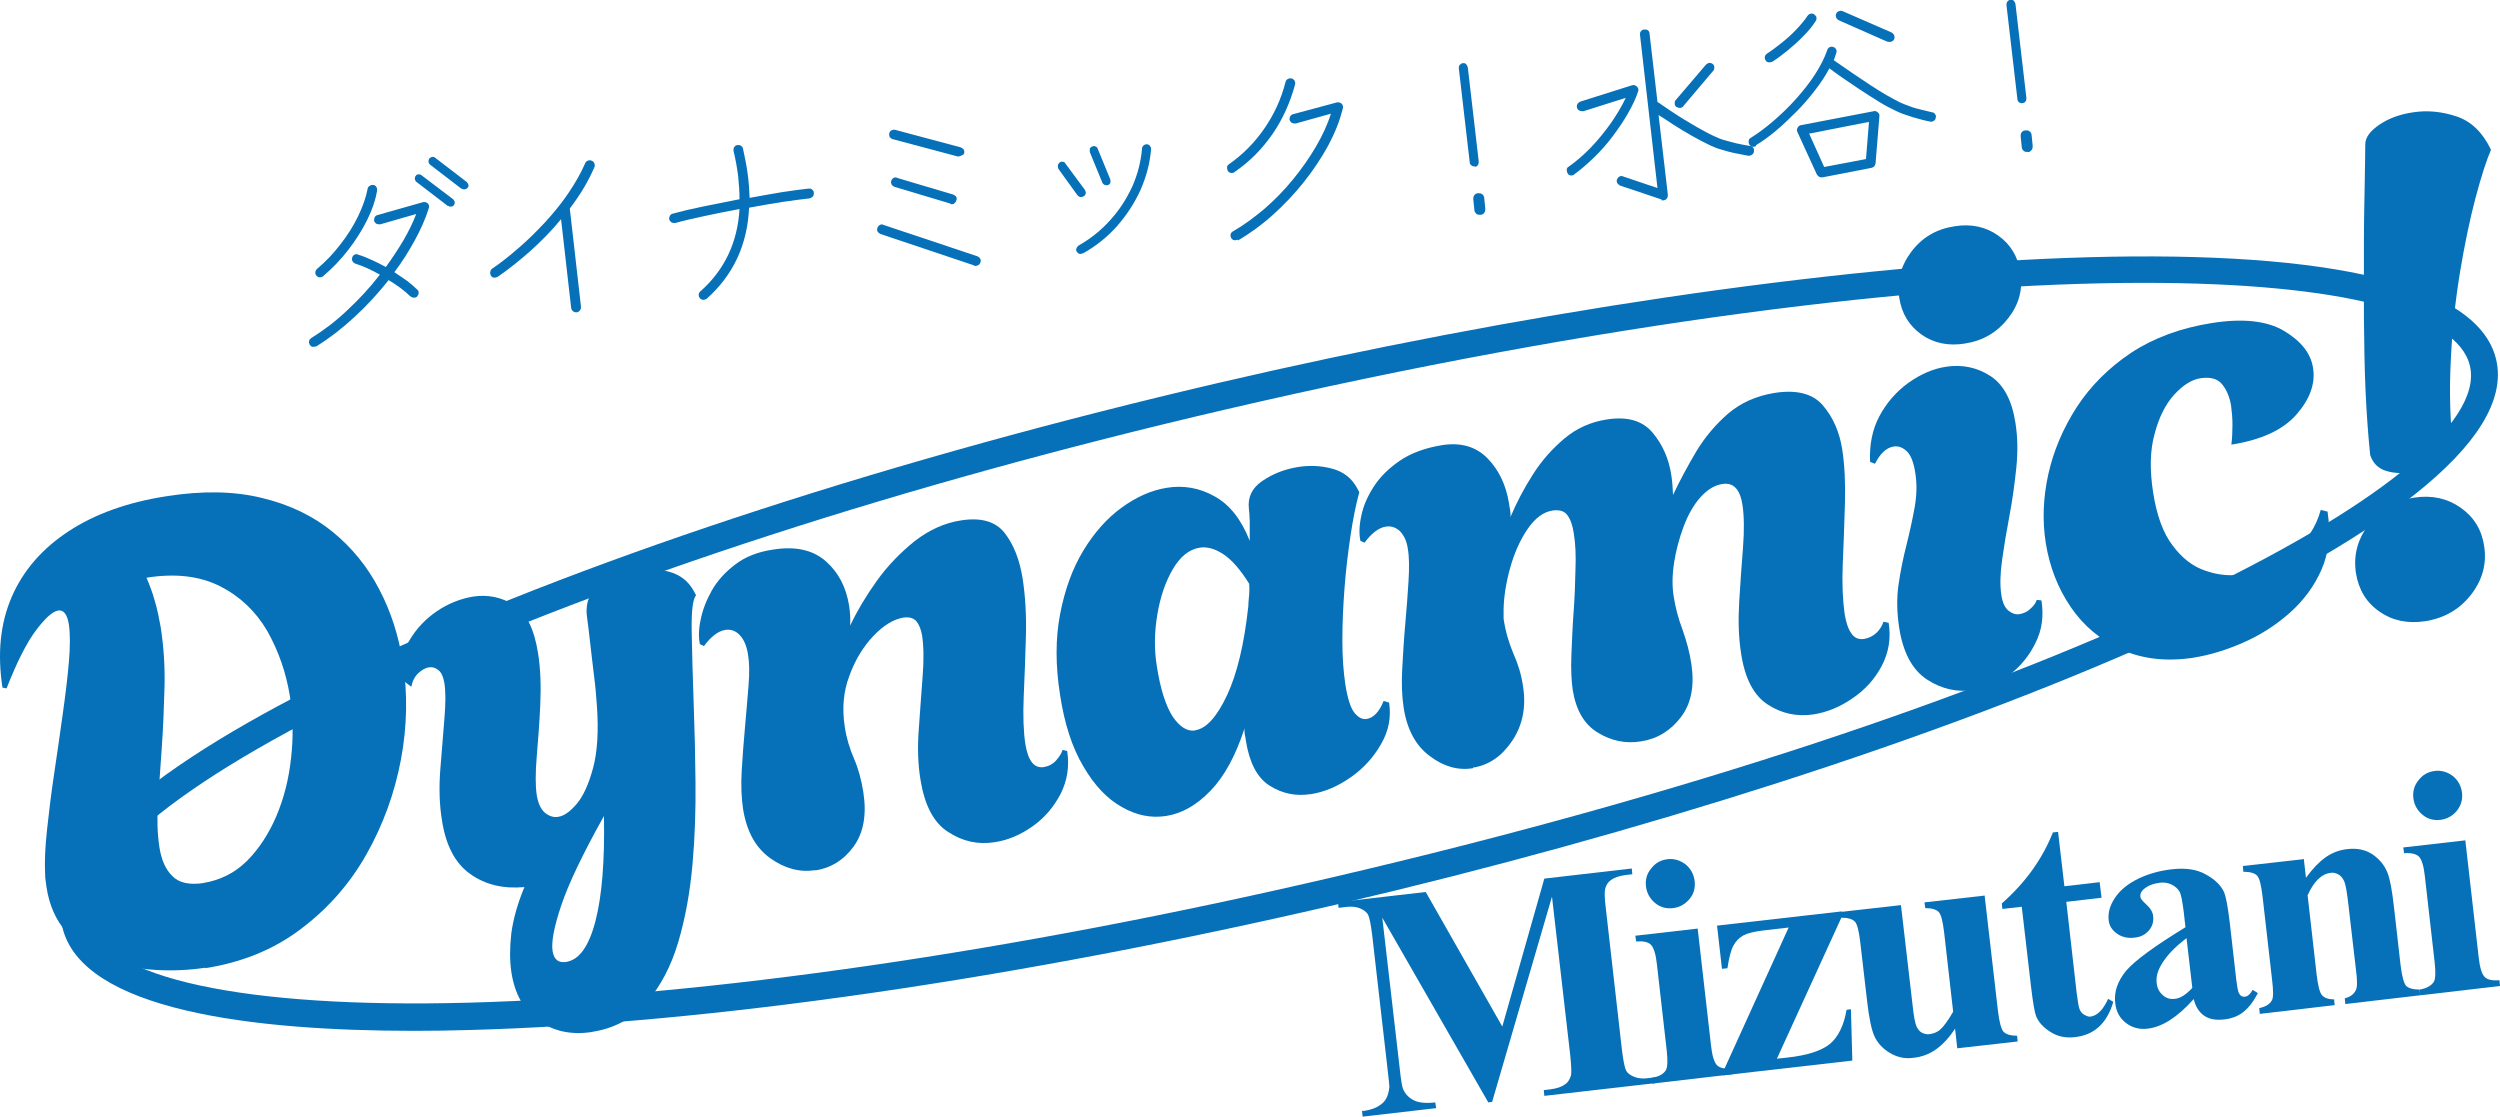 <?xml version="1.0" encoding="UTF-8"?>
<svg xmlns="http://www.w3.org/2000/svg" viewBox="0 0 91.48 40.87">
  <defs>
    <style>
      .cls-1 {
        isolation: isolate;
      }

      .cls-2 {
        mix-blend-mode: multiply;
      }

      .cls-3 {
        fill: #0671b8;
      }
    </style>
  </defs>
  <g class="cls-1">
    <g id="_レイヤー_2" data-name="レイヤー_2">
      <g id="_レイヤー_1-2" data-name="レイヤー_1">
        <g>
          <g>
            <g>
              <path class="cls-3" d="M7.52,35.41c-.6.09-1.22.12-1.85.08-.64-.04-1.23-.17-1.8-.39-.56-.22-1.04-.55-1.43-.98-.39-.44-.64-.99-.74-1.67-.01-.08-.02-.15-.03-.22s-.02-.16-.02-.27c-.02-.42,0-.95.07-1.59.07-.64.15-1.32.26-2.05.11-.72.21-1.44.31-2.15.1-.71.18-1.35.23-1.94.05-.58.05-1.04,0-1.38-.06-.37-.19-.54-.39-.51-.2.03-.47.27-.81.72-.34.45-.7,1.16-1.08,2.13l-.15-.03c-.19-1.25-.08-2.35.34-3.32.42-.97,1.12-1.77,2.08-2.4s2.15-1.06,3.57-1.28c1.32-.21,2.49-.19,3.5.06,1.01.24,1.88.66,2.59,1.24.71.58,1.28,1.28,1.71,2.11.43.82.71,1.71.86,2.66.18,1.15.16,2.34-.07,3.57-.23,1.22-.65,2.38-1.26,3.46-.61,1.08-1.41,1.99-2.41,2.74-.99.75-2.16,1.22-3.5,1.43ZM7.44,32.31c.61-.1,1.14-.36,1.59-.8.44-.44.8-.99,1.08-1.64.28-.66.46-1.37.54-2.13.09-.76.07-1.51-.04-2.25-.14-.88-.42-1.67-.83-2.4-.42-.72-1-1.27-1.73-1.64-.74-.37-1.63-.48-2.69-.31.12.28.23.57.31.87.09.3.15.61.21.94.11.71.16,1.44.14,2.2-.02.76-.05,1.49-.1,2.21-.05.72-.1,1.38-.14,2-.04.62-.02,1.16.05,1.62.07.48.23.84.48,1.08.24.25.63.33,1.15.25Z"/>
              <path class="cls-3" d="M21.68,37.76c-.77.12-1.42-.02-1.97-.41s-.88-.99-1-1.79c-.06-.42-.06-.88,0-1.41.07-.52.23-1.09.48-1.69-.76.07-1.42-.08-1.97-.47-.56-.39-.91-1.05-1.05-1.99-.09-.55-.11-1.16-.06-1.82.05-.66.1-1.28.15-1.86.05-.58.05-1.03,0-1.33-.04-.23-.11-.39-.22-.47-.11-.09-.22-.12-.35-.1-.12.02-.25.09-.38.21-.13.12-.22.29-.26.5l-.46-.35c.02-.49.15-.95.4-1.36.25-.42.58-.77.99-1.05.41-.28.86-.46,1.33-.54.54-.08,1.03.02,1.49.3.45.28.75.88.89,1.78.09.57.11,1.19.08,1.87s-.08,1.31-.13,1.91c-.05.6-.05,1.07,0,1.4.05.31.15.52.3.65.15.12.31.18.48.15.22-.03.44-.19.68-.47.24-.28.44-.72.6-1.31.16-.59.21-1.36.14-2.31-.02-.3-.05-.67-.11-1.13-.05-.46-.11-.88-.15-1.28s-.08-.64-.09-.73c-.09-.55.06-.97.43-1.26.37-.29.8-.47,1.3-.54.43-.07.85-.05,1.26.06.41.11.72.35.92.73l.07.13c-.12.15-.17.58-.16,1.3.01.72.04,1.69.08,2.89.03.78.05,1.67.06,2.66.01.99-.02,1.99-.11,3-.09,1.01-.26,1.96-.52,2.84-.26.88-.65,1.62-1.16,2.21-.51.59-1.17.95-2,1.08ZM20.71,35.2c.48-.07.84-.57,1.08-1.5s.34-2.21.31-3.84c-.79,1.41-1.31,2.51-1.57,3.29-.26.78-.36,1.33-.31,1.65.05.31.21.44.49.4Z"/>
              <path class="cls-3" d="M29.83,31.84c-.57.09-1.12-.06-1.65-.44-.53-.38-.86-.98-.99-1.8-.06-.4-.08-.86-.05-1.38.03-.52.07-1.06.12-1.6.05-.54.09-1.05.13-1.53.04-.48.03-.86-.02-1.15-.05-.31-.15-.54-.3-.7-.15-.16-.33-.22-.53-.19-.26.04-.52.24-.78.59l-.15-.07c-.05-.24-.05-.54.03-.9.07-.36.21-.71.41-1.07.2-.35.49-.67.86-.95.37-.28.83-.46,1.38-.54.81-.13,1.45.01,1.92.42s.75.95.86,1.63c.04.25.05.49.04.73.25-.53.57-1.07.97-1.63.4-.56.87-1.04,1.39-1.46.53-.41,1.1-.67,1.71-.76.72-.11,1.25.04,1.58.46.33.42.55.98.66,1.67.1.65.14,1.35.12,2.11-.02.76-.05,1.49-.08,2.2-.03.71-.01,1.29.06,1.75.1.61.32.89.67.84.18-.03.34-.11.46-.25.12-.14.2-.26.23-.38l.17.04c.09.57,0,1.09-.24,1.57-.25.48-.59.88-1.03,1.19-.44.31-.91.51-1.4.58-.6.09-1.16-.03-1.69-.38-.53-.34-.86-.98-1.01-1.92-.09-.55-.11-1.16-.06-1.83.05-.67.09-1.31.14-1.93.05-.62.04-1.12-.02-1.51-.04-.23-.11-.4-.21-.52-.11-.12-.27-.16-.48-.13-.35.06-.72.28-1.09.67s-.67.88-.88,1.46c-.22.58-.27,1.2-.17,1.85.06.42.18.81.34,1.18.16.37.27.78.34,1.22.13.83.01,1.49-.35,1.99-.36.5-.83.79-1.4.88Z"/>
              <path class="cls-3" d="M47.95,29.06c-.54.08-1.03-.02-1.49-.31-.46-.29-.74-.84-.87-1.64-.01-.08-.02-.15-.04-.23-.01-.08-.02-.15-.01-.23-.32.99-.73,1.75-1.24,2.28-.51.53-1.05.84-1.64.93-.54.08-1.07-.02-1.61-.33-.54-.3-1.01-.8-1.41-1.49-.41-.69-.69-1.56-.85-2.61-.17-1.08-.17-2.06,0-2.95.17-.89.45-1.67.85-2.33.4-.66.87-1.19,1.41-1.58.54-.39,1.08-.63,1.64-.72.61-.1,1.2,0,1.75.31.55.3.98.84,1.29,1.63,0-.27,0-.51,0-.73-.01-.22-.02-.37-.03-.44-.05-.42.11-.76.49-1.02.38-.26.81-.43,1.3-.51.43-.07.85-.05,1.26.06.41.11.72.35.92.73l.07.13c-.12.44-.23.97-.32,1.58-.09.61-.17,1.25-.22,1.91s-.08,1.3-.08,1.93.04,1.16.11,1.62c.08.51.19.85.33,1.03.14.17.28.25.44.23.26-.04.47-.26.63-.66l.2.06c.08.52-.01,1.03-.29,1.51-.27.48-.64.89-1.11,1.22-.47.33-.96.54-1.46.62ZM43.74,26.72c.4-.06.79-.49,1.16-1.28.37-.79.63-1.88.78-3.27,0-.14.02-.28.03-.42.01-.14.01-.27,0-.39-.33-.53-.65-.89-.96-1.09-.31-.2-.59-.27-.85-.23-.38.06-.71.32-.98.78-.27.46-.46,1.01-.57,1.66-.11.65-.12,1.28-.02,1.89.13.85.33,1.46.58,1.85.26.38.53.55.82.51Z"/>
              <path class="cls-3" d="M53.9,28.11c-.55.09-1.08-.06-1.59-.45-.51-.38-.83-.98-.95-1.78-.06-.4-.08-.87-.05-1.4s.06-1.08.11-1.63c.05-.56.09-1.08.12-1.58.03-.49.03-.9-.03-1.22-.04-.26-.14-.46-.28-.61-.15-.14-.32-.2-.52-.17-.26.04-.52.24-.78.59l-.15-.07c-.05-.24-.05-.54.03-.9.07-.36.22-.71.45-1.07.23-.36.55-.68.96-.96.41-.28.93-.47,1.54-.57.69-.11,1.25.05,1.67.48.42.43.68.98.79,1.66.01.08.02.16.04.24.01.08.02.17.01.25.22-.52.49-1.04.81-1.54.32-.51.71-.95,1.16-1.33.45-.38.97-.61,1.55-.7.75-.12,1.31.04,1.68.48.37.44.6.96.69,1.58.02.12.03.24.04.36,0,.12.02.23.02.34.25-.53.53-1.05.85-1.59.32-.53.71-.99,1.17-1.39.46-.39,1.02-.64,1.68-.75.81-.13,1.41.02,1.78.45.37.43.61.97.71,1.61.09.57.12,1.23.1,1.98-.02.75-.05,1.49-.08,2.22-.03.73,0,1.34.07,1.83.05.29.12.53.24.7.11.17.27.24.47.21.17-.03.32-.1.45-.22.13-.12.21-.26.26-.41l.19.04c.09.57,0,1.09-.25,1.57s-.61.88-1.07,1.19c-.46.32-.93.51-1.42.59-.6.09-1.16-.02-1.67-.35-.52-.33-.85-.95-.99-1.88-.09-.57-.11-1.19-.07-1.88.04-.68.09-1.35.14-1.99.05-.65.04-1.17-.02-1.57-.09-.57-.33-.82-.73-.76-.29.04-.56.21-.81.49-.25.28-.45.64-.61,1.06-.16.43-.28.87-.35,1.32s-.08.88-.01,1.28c.06.37.16.77.32,1.19.15.42.26.84.32,1.24.12.8,0,1.45-.38,1.95-.38.5-.87.8-1.47.89-.55.09-1.08-.02-1.57-.32-.5-.3-.8-.82-.92-1.56-.05-.34-.07-.76-.05-1.26.02-.5.04-1.02.08-1.57s.06-1.08.07-1.58c.02-.5,0-.94-.06-1.31-.04-.29-.12-.52-.23-.67-.11-.16-.29-.21-.54-.18-.35.05-.66.29-.93.69-.27.4-.48.87-.63,1.41-.15.54-.23,1.04-.24,1.51,0,.11,0,.23,0,.35.07.48.2.9.36,1.28.17.38.29.77.35,1.19.12.75-.01,1.42-.39,1.99-.38.57-.86.9-1.44.99Z"/>
              <path class="cls-3" d="M72.23,25.25c-.6.09-1.17-.03-1.71-.38-.54-.35-.89-.99-1.03-1.93-.08-.54-.09-1.05-.02-1.54.07-.49.17-.98.29-1.45.12-.48.22-.94.3-1.38.08-.45.09-.88.02-1.29-.06-.37-.16-.63-.31-.77-.15-.14-.31-.2-.48-.17-.26.04-.49.25-.68.63l-.18-.07c-.03-.62.08-1.18.34-1.67.26-.49.62-.9,1.06-1.22.45-.32.91-.52,1.38-.59.58-.09,1.12.02,1.61.33.49.31.8.89.93,1.73.08.51.09,1.05.03,1.64-.06.58-.14,1.17-.25,1.75-.11.58-.2,1.12-.27,1.62-.07.5-.08.92-.03,1.26.04.29.13.49.27.6.13.1.27.15.41.12s.27-.08.38-.19c.12-.1.2-.21.24-.33l.17.02c.09.57.02,1.09-.22,1.56-.23.47-.55.86-.96,1.17-.41.31-.85.5-1.33.57ZM71.91,12.57c-.61.1-1.15-.01-1.6-.33-.45-.32-.72-.76-.81-1.33-.1-.61.05-1.18.44-1.7.39-.52.92-.83,1.58-.93.61-.1,1.15.02,1.6.34.45.32.72.77.81,1.34.1.62-.05,1.18-.45,1.69s-.92.82-1.58.92Z"/>
              <path class="cls-3" d="M80.31,24.06c-1.01.16-1.91.06-2.68-.29-.77-.35-1.39-.87-1.86-1.56s-.77-1.47-.91-2.33c-.13-.82-.1-1.65.09-2.52.19-.86.54-1.68,1.04-2.46.51-.78,1.17-1.44,1.99-1.99.82-.54,1.81-.91,2.96-1.09,1.14-.18,2.02-.08,2.64.29.62.37.98.82,1.06,1.36.09.57-.12,1.14-.61,1.7s-1.29.93-2.38,1.1c.03-.24.04-.48.04-.73,0-.24-.02-.47-.05-.69-.05-.32-.16-.58-.33-.79s-.44-.27-.79-.22c-.32.05-.64.25-.96.6-.32.35-.56.83-.72,1.44-.17.61-.18,1.33-.05,2.16.13.82.36,1.46.71,1.92.35.47.75.78,1.22.93.46.16.94.2,1.41.12.63-.1,1.21-.36,1.74-.78.53-.42.88-.94,1.05-1.57l.25.06c.12.8.05,1.51-.22,2.12-.27.62-.67,1.15-1.18,1.6-.51.45-1.08.81-1.7,1.08-.62.27-1.21.45-1.78.54Z"/>
              <path class="cls-3" d="M88.75,22.73c-.65.1-1.21-.02-1.68-.35-.48-.33-.76-.8-.86-1.4-.1-.65.05-1.24.47-1.79.41-.54.96-.87,1.65-.98.65-.1,1.21.02,1.7.36.49.34.78.81.87,1.41.1.65-.06,1.24-.48,1.78-.42.54-.98.86-1.67.97ZM88.25,17.28c-.34.05-.65.04-.94-.05-.29-.09-.48-.28-.58-.58-.07-.68-.13-1.46-.17-2.35-.04-.88-.05-1.79-.06-2.72,0-.93,0-1.82,0-2.67,0-.85.02-1.6.03-2.24.01-.64.02-1.1.02-1.39,0-.25.18-.49.52-.72.34-.23.75-.38,1.23-.45.52-.08,1.05-.03,1.59.15s.96.59,1.26,1.22c-.16.37-.35.95-.56,1.74-.21.79-.4,1.7-.57,2.72-.17,1.03-.29,2.11-.34,3.24-.06,1.13-.03,2.25.1,3.35-.15.17-.37.32-.66.46-.29.14-.59.23-.9.28Z"/>
            </g>
            <g>
              <path class="cls-3" d="M54.97,37.57l1.54-5.42,3.2-.37.02.21-.25.03c-.23.03-.41.09-.54.19-.09.06-.16.16-.2.3-.03.1-.03.34.02.73l.59,5.18c.05.4.1.65.15.75.05.1.15.17.29.23.14.06.32.08.54.05l.25-.03.03.21-4.1.47-.02-.21.25-.03c.23-.03.41-.09.54-.19.09-.06.16-.17.2-.3.03-.1.02-.34-.02-.74l-.67-5.82-2.19,7.51-.14.02-3.88-6.76.64,5.53c.04.38.08.62.11.71.07.19.2.33.38.43.18.1.45.13.81.09l.03.21-2.69.31-.02-.21h.08c.17-.03.33-.07.48-.15.14-.08.25-.17.31-.28.07-.11.11-.26.13-.45,0-.04-.02-.24-.06-.59l-.57-4.97c-.05-.4-.1-.64-.15-.74-.05-.09-.15-.17-.29-.23-.14-.06-.32-.08-.54-.05l-.25.03-.02-.21,3.21-.37,2.8,4.92Z"/>
              <path class="cls-3" d="M62.12,33.97l.49,4.29c.04.38.12.62.22.72.1.1.28.14.54.12l.02.21-2.93.34-.02-.21c.24-.04.41-.12.51-.27.07-.1.08-.34.04-.72l-.36-3.16c-.04-.38-.12-.62-.22-.72-.1-.1-.28-.14-.54-.12l-.03-.21,2.27-.26ZM61.01,31.44c.25-.03.47.04.67.19.19.16.3.36.33.61.03.25-.03.47-.19.66-.16.19-.36.3-.6.33s-.47-.03-.66-.19-.3-.36-.33-.6c-.03-.25.03-.47.19-.66.15-.2.35-.31.6-.34Z"/>
              <path class="cls-3" d="M67.77,38.81l-4.72.54v-.13s2.4-5.28,2.4-5.28l-.87.1c-.38.04-.64.11-.79.19-.16.09-.27.21-.36.37s-.16.44-.22.83l-.2.02-.18-1.58,4.56-.52.02.16-2.39,5.23.37-.04c.74-.08,1.26-.25,1.57-.5.3-.25.51-.67.61-1.25l.16-.02.05,1.87Z"/>
              <path class="cls-3" d="M72.62,32.76l.49,4.24c.05.41.12.67.21.76.09.09.25.14.49.14l.02.21-2.21.25-.08-.72c-.22.34-.46.59-.7.76-.24.17-.52.28-.85.31-.3.04-.59-.03-.85-.19s-.44-.36-.55-.6c-.11-.24-.2-.68-.27-1.3l-.25-2.15c-.05-.41-.11-.66-.2-.75s-.25-.14-.5-.14l-.02-.21,2.21-.25.43,3.7c.04.38.09.63.14.74.05.11.12.19.2.23s.18.07.29.05c.14-.02.26-.07.36-.15.14-.12.3-.34.49-.67l-.33-2.9c-.05-.41-.11-.66-.2-.75-.09-.09-.25-.14-.49-.14l-.03-.21,2.21-.25Z"/>
              <path class="cls-3" d="M75.31,30.45l.23,1.98,1.29-.15.07.57-1.29.15.38,3.34c.04.31.07.51.11.6.04.09.1.16.18.2s.15.07.21.06c.25-.03.47-.25.65-.65l.19.11c-.23.78-.69,1.21-1.4,1.29-.34.04-.64-.02-.9-.19-.26-.16-.44-.36-.53-.59-.05-.13-.11-.48-.18-1.06l-.34-2.93-.71.08-.02-.2c.45-.4.82-.81,1.12-1.23.3-.42.55-.87.75-1.37l.19-.02Z"/>
              <path class="cls-3" d="M80.27,36.56c-.59.66-1.15,1.02-1.68,1.08-.31.04-.58-.04-.8-.21-.23-.18-.36-.42-.39-.73-.05-.41.09-.8.4-1.18.32-.37,1.04-.9,2.17-1.59l-.06-.54c-.05-.41-.1-.67-.16-.77s-.15-.18-.28-.25c-.13-.06-.28-.09-.43-.07-.25.03-.45.11-.6.24-.09.08-.13.17-.12.26,0,.08.08.17.2.28.17.15.26.3.27.46.02.19-.03.36-.16.51-.13.15-.3.24-.53.26-.24.03-.46-.02-.64-.15-.18-.13-.28-.29-.3-.49-.03-.28.05-.55.24-.83.19-.28.48-.51.85-.69.38-.18.78-.29,1.21-.34.51-.06.93,0,1.26.19.33.18.55.4.66.64.07.16.14.52.21,1.11l.24,2.1c.03.25.06.4.08.46.03.06.06.11.1.13.04.03.09.04.14.03.1-.01.19-.09.28-.25l.19.12c-.16.31-.34.54-.53.69-.19.15-.42.24-.68.27-.31.04-.56,0-.75-.13s-.32-.33-.39-.62ZM80.22,36.14l-.21-1.81c-.44.33-.75.66-.94,1-.13.23-.18.44-.15.66.02.18.1.33.25.45.11.09.25.13.42.11.19-.02.41-.16.63-.4Z"/>
              <path class="cls-3" d="M84.3,31.42l.08.7c.24-.33.48-.58.72-.75s.51-.27.8-.3c.35-.04.65.02.91.19.25.17.44.39.55.67.09.21.17.63.24,1.26l.24,2.11c.05.42.12.67.2.77.09.09.25.14.5.14l.02.21-2.74.32-.02-.21c.2-.05.34-.15.41-.31.05-.1.05-.35,0-.73l-.28-2.41c-.05-.44-.1-.72-.15-.83-.05-.11-.12-.2-.21-.25-.09-.05-.19-.08-.29-.06-.33.04-.61.31-.84.82l.33,2.9c.05.41.11.66.2.76s.24.15.44.15l.02.21-2.74.32-.02-.21c.23-.05.38-.14.46-.28.06-.09.06-.35.01-.76l-.35-3.06c-.05-.41-.11-.66-.2-.75s-.25-.14-.5-.14l-.02-.21,2.21-.25Z"/>
              <path class="cls-3" d="M90.21,30.74l.49,4.29c.04.38.12.62.22.72.1.1.28.14.54.12l.02.21-2.92.34-.02-.21c.24-.04.41-.13.51-.27.07-.1.08-.34.04-.72l-.36-3.16c-.04-.38-.12-.62-.22-.72-.1-.09-.28-.14-.54-.12l-.03-.21,2.27-.26ZM89.09,28.21c.25-.03.47.04.67.19.19.16.3.36.33.61.03.25-.04.47-.19.66-.16.19-.36.3-.6.33-.25.03-.47-.03-.66-.19-.19-.16-.3-.36-.33-.6s.03-.47.19-.66c.15-.2.35-.31.6-.34Z"/>
            </g>
            <g>
              <path class="cls-3" d="M11.58,12.67s-.09.03-.14.02c-.05,0-.08-.04-.11-.08-.02-.04-.03-.08-.02-.13.01-.05.04-.08.08-.11.45-.28.89-.61,1.32-1.02.43-.4.83-.83,1.19-1.3-.3-.17-.6-.31-.89-.4-.05-.02-.09-.05-.11-.09-.02-.04-.03-.09-.01-.14.01-.04.04-.08.08-.1.04-.02.09-.03.14,0,.17.05.34.12.51.2.17.08.34.16.5.25.23-.32.45-.65.64-.97.19-.33.35-.65.47-.97l-1.32.38s-.09,0-.13-.02c-.04-.02-.07-.06-.09-.1,0-.05,0-.1.02-.14.02-.04.06-.07.1-.08l1.66-.47c.07-.02.13,0,.18.04.05.05.07.12.04.18-.12.38-.29.77-.51,1.17-.22.4-.46.79-.75,1.17.17.11.32.22.47.32.14.11.26.21.36.31.04.03.06.07.06.12,0,.05-.02.09-.05.13-.03.04-.08.06-.13.05-.05,0-.09-.02-.13-.05-.09-.09-.21-.19-.34-.29-.14-.1-.29-.21-.45-.3-.38.48-.79.93-1.25,1.35-.45.42-.92.78-1.39,1.07ZM11.83,10.11s-.08.04-.13.04c-.05,0-.09-.03-.12-.06-.03-.04-.05-.08-.04-.13,0-.05.03-.09.06-.12.31-.26.59-.55.85-.89.26-.33.48-.68.65-1.03s.29-.69.35-1c0-.05.03-.09.08-.12.04-.03.09-.04.13-.03.05,0,.09.03.11.07.03.04.03.09.03.14-.06.34-.18.7-.37,1.08-.19.38-.42.74-.69,1.09s-.58.67-.91.95ZM16.39,7.54l-1.16-.89s-.05-.06-.05-.1c0-.04,0-.08.03-.11.02-.04.06-.06.1-.06.04,0,.08,0,.11.03l1.16.88s.05.06.06.1c0,.04,0,.08-.03.11-.02.04-.06.06-.1.06-.04,0-.08,0-.11-.03ZM16.89,6.91l-1.16-.89s-.05-.06-.05-.1c0-.04,0-.08.03-.12.03-.03.06-.05.1-.06.04,0,.08,0,.11.03l1.16.89s.05.06.06.1,0,.08-.03.11c-.02.03-.06.05-.1.06-.04,0-.08,0-.11-.03Z"/>
              <path class="cls-3" d="M21.1,11.43s-.09,0-.13-.04c-.04-.03-.06-.07-.07-.12l-.37-3.25c-.35.43-.74.82-1.14,1.18-.41.36-.8.67-1.18.93-.04.02-.08.03-.13.03-.05,0-.09-.03-.12-.08-.02-.04-.03-.08-.02-.13s.03-.09.07-.12c.31-.21.63-.46.96-.75.33-.28.65-.6.97-.94.31-.34.6-.69.85-1.06.25-.37.46-.73.62-1.1.02-.05.05-.08.1-.1.04-.02.09-.02.14,0,.05.02.08.05.1.1.02.05.02.09,0,.14-.11.25-.24.51-.39.76-.15.25-.32.5-.51.75l.41,3.6s0,.09-.04.13c-.03.04-.07.06-.12.07Z"/>
              <path class="cls-3" d="M25.86,10.93s-.08.05-.13.04c-.05,0-.09-.02-.12-.06-.03-.04-.05-.08-.04-.13,0-.05.02-.09.06-.12.88-.78,1.36-1.79,1.43-3.01-.45.08-.88.17-1.3.26-.42.09-.77.17-1.05.25-.05,0-.09,0-.13-.02-.04-.02-.07-.06-.09-.1-.01-.05,0-.1.02-.14s.06-.07.1-.08c.29-.08.66-.17,1.1-.26.44-.09.89-.18,1.35-.27,0-.27-.02-.55-.05-.85-.04-.3-.09-.6-.17-.92,0-.05,0-.09.02-.13.03-.04.06-.07.11-.08.05-.01.1,0,.14.02.04.03.07.06.08.12.07.32.13.62.17.92.04.3.06.59.07.87.41-.08.81-.14,1.19-.21.38-.06.71-.1.97-.13.05,0,.1,0,.13.04.04.03.06.07.06.12,0,.05,0,.09-.04.13s-.07.06-.12.07c-.27.03-.6.07-.99.13-.39.06-.79.13-1.22.21-.06,1.36-.58,2.47-1.56,3.34Z"/>
              <path class="cls-3" d="M35.64,9.71l-3.43-1.15s-.08-.05-.1-.09c-.02-.04-.02-.09,0-.14.02-.05.05-.08.09-.1.04-.02.09-.03.13,0l3.44,1.15s.08.04.1.09c.02.04.03.09,0,.14-.01.04-.04.08-.09.1-.04.02-.09.03-.14.01ZM32.67,5.1s-.08-.04-.11-.08c-.02-.04-.03-.09-.02-.14.01-.05.04-.09.08-.11.04-.02.08-.03.13-.02l2.4.64s.09.04.11.08c.03.04.03.09.02.14-.01.05-.09.09-.22.12l-2.4-.64ZM34.78,7.45l-2.04-.61s-.09-.04-.11-.08c-.02-.04-.03-.09-.02-.14.02-.05.05-.09.09-.11.04-.02.09-.03.13,0l2.05.61s.09.04.11.08c.02.04.03.09,0,.14-.01.05-.04.08-.08.11s-.09.03-.14.01Z"/>
              <path class="cls-3" d="M39.66,7.18s-.07.04-.12.03c-.04,0-.08-.03-.11-.06l-.7-.97s-.03-.08-.02-.12c0-.04.03-.08.06-.11.03-.03.08-.04.12-.03.05,0,.08.03.1.07l.71.96s.04.08.03.12c0,.04-.03.08-.07.11ZM39.62,9.27s-.08.03-.12.02c-.04-.01-.07-.04-.1-.08-.02-.04-.03-.07-.01-.12.01-.04.04-.07.07-.1.44-.25.83-.56,1.16-.93.34-.37.6-.78.81-1.23.2-.45.32-.92.36-1.4,0-.04.02-.08.06-.11.03-.03.07-.04.12-.04.04,0,.08.02.11.06.03.04.04.07.04.12-.04.52-.18,1.02-.39,1.5-.22.48-.51.92-.86,1.32-.36.4-.77.73-1.24.99ZM40.55,6.77s-.08.02-.12,0c-.04-.02-.07-.04-.09-.08l-.46-1.12s-.01-.09,0-.13c.02-.04.05-.07.09-.08.04-.02.08-.02.12,0,.04.02.07.04.08.09l.46,1.12s.01.08,0,.12c-.02.04-.04.07-.09.08Z"/>
              <path class="cls-3" d="M45.18,6.3s-.08.04-.13.03-.09-.03-.12-.07c-.02-.04-.03-.09-.03-.14s.03-.08.07-.11c.5-.35.93-.78,1.29-1.3.36-.52.62-1.08.78-1.71.01-.05.04-.08.08-.11.04-.02.09-.03.14-.02.05.01.08.04.11.08.02.04.03.09.02.14-.18.66-.45,1.27-.83,1.82-.38.55-.84,1.01-1.38,1.38ZM45.29,8.77s-.08.03-.13.02c-.05-.01-.08-.04-.11-.08-.02-.04-.03-.08-.02-.13s.04-.09.08-.11c.4-.23.78-.51,1.16-.83.38-.33.72-.68,1.04-1.07.32-.39.6-.79.84-1.2.24-.41.43-.82.55-1.21l-1.29.36s-.09,0-.13-.02c-.04-.02-.07-.06-.09-.1-.01-.05,0-.1.02-.14s.06-.07.1-.08l1.6-.43c.06-.02.12,0,.18.04.05.05.06.11.05.17-.11.44-.28.88-.53,1.35-.25.46-.55.91-.89,1.34-.35.44-.73.84-1.14,1.21-.41.37-.84.68-1.28.94Z"/>
              <path class="cls-3" d="M53.96,6.09s-.09,0-.12-.04c-.04-.03-.06-.07-.06-.11l-.4-3.45s0-.09.04-.12.07-.06.11-.06c.05,0,.09,0,.12.04s.05.07.06.12l.4,3.44s0,.09-.03.13c-.03.04-.06.06-.11.06ZM54.17,7.86c-.06,0-.11,0-.15-.04-.04-.04-.07-.08-.07-.14l-.04-.39c0-.05,0-.1.04-.15.03-.04.08-.07.14-.07.06,0,.1,0,.15.04.04.03.07.08.07.13l.04.39c0,.06,0,.11-.04.16-.03.04-.08.07-.13.07Z"/>
              <path class="cls-3" d="M57.61,6.39s-.08.04-.13.03c-.05,0-.09-.03-.12-.08-.02-.04-.03-.08-.03-.13,0-.05.03-.09.07-.11.27-.19.54-.42.81-.7.27-.28.51-.58.74-.9.22-.32.4-.62.54-.92l-1.55.49s-.09,0-.14-.02c-.04-.02-.08-.05-.09-.1-.02-.05-.01-.1.01-.14.02-.04.06-.07.1-.09l1.9-.6c.07-.02.13,0,.18.05.05.05.07.11.04.18-.08.25-.21.52-.37.8-.16.28-.35.56-.56.84-.21.28-.44.54-.69.78s-.49.45-.73.62ZM60.8,7.3l-1.52-.51s-.08-.05-.1-.09c-.02-.04-.03-.09-.01-.14.02-.04.05-.08.09-.1.04-.02.09-.03.14,0l1.25.42-.64-5.61c0-.05,0-.1.04-.13.03-.04.07-.06.12-.06.05,0,.1,0,.13.03.04.03.06.07.06.12l.29,2.5s.14.09.28.19c.15.1.32.22.53.35.21.13.42.26.65.39s.43.24.63.33c.12.06.25.11.4.15s.29.08.42.11.29.06.47.09c.05,0,.09.02.12.06.03.04.04.09.03.14,0,.05-.03.09-.07.12-.04.03-.08.04-.14.04,0,0-.06-.01-.15-.03-.09-.02-.21-.04-.36-.07-.14-.03-.29-.07-.45-.12-.16-.04-.3-.1-.43-.16-.21-.1-.44-.22-.67-.35s-.46-.27-.68-.41c-.21-.14-.39-.26-.54-.35l.34,2.92c0,.06-.01.11-.06.16-.05.04-.11.05-.17.04ZM61.6,3.89s-.07.06-.12.06c-.05,0-.09-.01-.14-.04-.04-.03-.06-.07-.06-.12,0-.05,0-.09.04-.13l1.1-1.29s.07-.06.12-.07c.05,0,.09.01.13.04.04.03.06.07.06.12,0,.05,0,.09-.04.13l-1.1,1.3Z"/>
              <path class="cls-3" d="M64.25,5.35s-.08.03-.13.02c-.05-.01-.08-.04-.11-.08-.02-.04-.03-.09-.02-.14,0-.05.04-.09.08-.11.26-.16.54-.37.82-.61.29-.25.56-.51.82-.8.26-.29.5-.59.7-.9s.35-.6.45-.89c.01-.05.04-.08.08-.11.04-.02.09-.03.14-.01.05.01.08.04.11.09.02.04.02.09,0,.14-.01.04-.03.08-.04.12-.01.04-.03.09-.05.13.06.04.16.12.3.21.14.1.3.21.48.33.18.12.37.25.57.38.2.13.39.25.58.36s.36.2.52.28c.11.05.23.09.36.14s.26.08.38.11c.12.03.26.06.41.1.05,0,.09.03.11.07.03.04.04.08.02.13,0,.05-.03.09-.07.11-.04.03-.08.04-.13.03,0,0-.06-.01-.14-.03-.08-.02-.19-.04-.31-.08-.12-.03-.26-.07-.39-.12-.14-.04-.27-.09-.39-.15-.19-.09-.41-.2-.65-.35-.24-.15-.48-.3-.72-.46-.24-.16-.45-.31-.65-.44-.19-.14-.34-.24-.44-.32-.14.27-.32.54-.53.81-.21.27-.44.54-.68.78s-.49.48-.74.69c-.25.21-.5.39-.73.53ZM64.85,2.26s-.08.03-.13.02c-.05,0-.08-.03-.11-.07-.03-.04-.04-.09-.03-.14s.04-.08.08-.11c.16-.1.33-.23.52-.38.19-.15.37-.31.54-.49s.31-.34.42-.51c.03-.04.07-.07.12-.08.05-.01.09,0,.13.03.04.03.07.07.08.11,0,.05,0,.09-.03.13-.12.19-.27.37-.46.56-.18.19-.38.36-.57.52-.2.16-.38.3-.56.41ZM66.68,6.49c-.09.01-.15-.03-.2-.11l-.71-1.55c-.03-.06-.02-.11.01-.16.02-.04.06-.08.12-.09l2.66-.51c.05-.02.1,0,.15.04.05.04.07.09.06.15l-.14,1.72s-.02.07-.04.1c-.03.03-.06.05-.1.06l-1.8.35ZM66.75,6.11l1.53-.29.11-1.36-2.19.43.55,1.22ZM69.07,1.53l-1.79-.79s-.08-.05-.09-.1c-.02-.05-.02-.09,0-.14.02-.04.05-.08.1-.09.04-.02.09-.02.14,0l1.79.78s.08.05.09.1c.02.05.02.1,0,.14-.02.05-.05.08-.1.09-.05.02-.09.02-.14,0Z"/>
              <path class="cls-3" d="M74,3.78s-.09,0-.12-.04c-.04-.03-.06-.07-.06-.12l-.4-3.44s0-.09.04-.13.07-.06.11-.06c.05,0,.09,0,.12.04.03.03.05.07.06.12l.4,3.44s0,.09-.03.12c-.03.04-.06.06-.11.06ZM74.2,5.56c-.06,0-.11,0-.15-.04-.04-.04-.07-.08-.07-.14l-.04-.39c0-.06,0-.11.04-.15.03-.04.08-.07.14-.07.06,0,.11,0,.15.04.04.03.07.08.07.13l.04.39c0,.06,0,.11-.04.16s-.08.07-.13.08Z"/>
            </g>
          </g>
          <g class="cls-2">
            <path class="cls-3" d="M15.14,37.72c-5.87,0-12.15-.74-12.86-3.8-.8-3.42,5.92-7.31,11.69-9.97,7.95-3.66,18.83-7.19,30.62-9.94,21.89-5.1,45.36-6.81,46.75-.85h0c1.39,5.96-20.42,14.8-42.31,19.91-11.8,2.75-23.11,4.39-31.86,4.62-.66.02-1.34.03-2.03.03ZM78.45,10.35c-8.09,0-19.8,1.42-33.63,4.64-11.73,2.73-22.54,6.24-30.43,9.87-7.46,3.43-11.62,6.74-11.13,8.83.49,2.1,5.68,3.22,13.89,3,8.68-.23,19.93-1.86,31.66-4.6,26.06-6.07,42.53-14.57,41.57-18.7-.45-1.94-4.77-3.04-11.92-3.04Z"/>
          </g>
        </g>
      </g>
    </g>
  </g>
</svg>